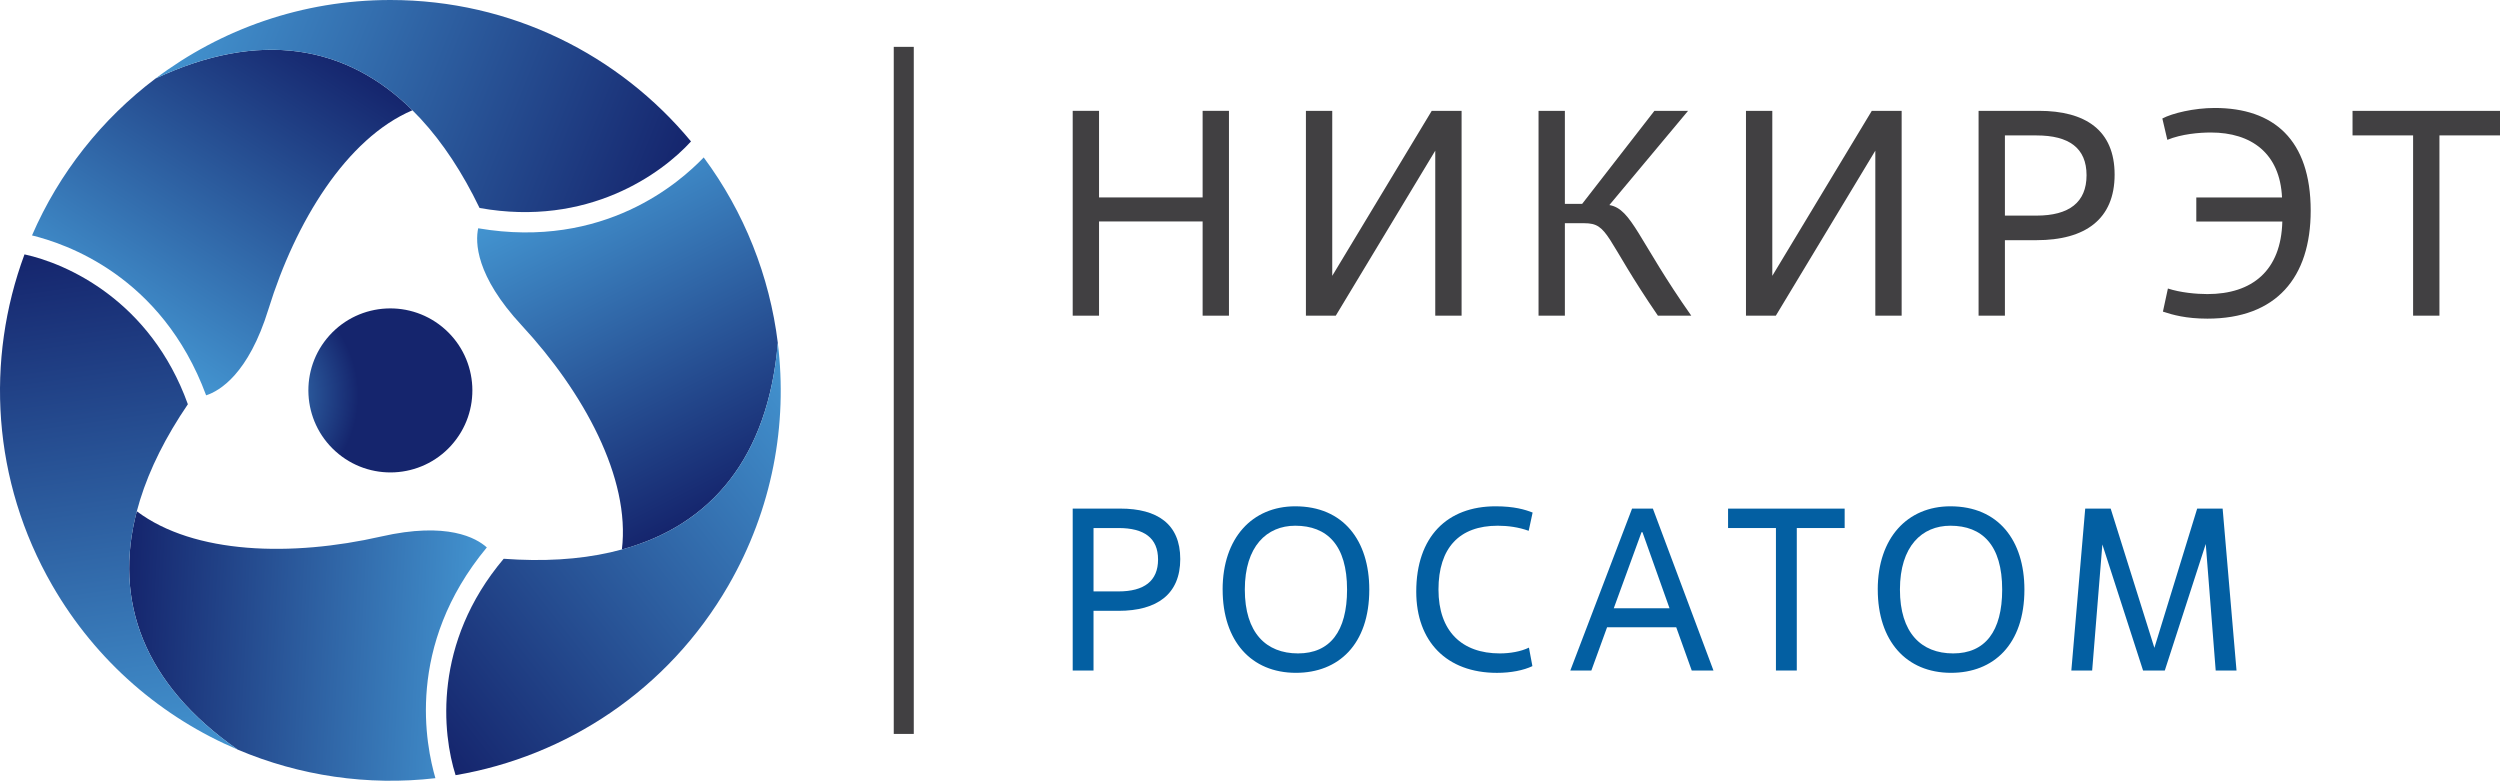 <?xml version="1.0" encoding="UTF-8"?><svg id="b" xmlns="http://www.w3.org/2000/svg" xmlns:xlink="http://www.w3.org/1999/xlink" viewBox="0 0 907.66 283.46"><defs><radialGradient id="d" cx="34203.14" cy="-14425.8" fx="34203.14" fy="-14425.8" r="296.62" gradientTransform="translate(-4697.71 2168.14) rotate(-.06) scale(.14)" gradientUnits="userSpaceOnUse"><stop offset="0" stop-color="#4394d0"/><stop offset="1" stop-color="#15256d"/></radialGradient><linearGradient id="e" x1="41.23" y1="121.71" x2="111.7" y2="13.19" gradientUnits="userSpaceOnUse"><stop offset="0" stop-color="#4394d0"/><stop offset="1" stop-color="#15256d"/></linearGradient><linearGradient id="f" x1="69.36" y1="-3.35" x2="244.41" y2="67.37" xlink:href="#e"/><linearGradient id="g" x1="-4452.89" y1="-9243.01" x2="-4382.43" y2="-9351.52" gradientTransform="translate(5952.89 -8239.05) rotate(-120)" xlink:href="#e"/><linearGradient id="h" x1="-4424.77" y1="-9368.06" x2="-4249.7" y2="-9297.33" gradientTransform="translate(5952.89 -8239.05) rotate(-120)" xlink:href="#e"/><linearGradient id="i" x1="5904.25" y1="-8452.66" x2="5974.72" y2="-8561.18" gradientTransform="translate(-4158.78 -9274.88) rotate(120)" xlink:href="#e"/><linearGradient id="j" x1="5932.38" y1="-8577.72" x2="6107.44" y2="-8506.99" gradientTransform="translate(-4158.78 -9274.88) rotate(120)" xlink:href="#e"/></defs><g id="c"><path d="M397.02,243.44h-7.56v-58.79h17.3c13.35,0,21.75,5.54,21.75,18.31s-8.4,18.81-22.42,18.81h-9.07v21.67ZM397.02,214.72h9.07c9.32,0,14.36-3.78,14.36-11.59s-5.04-11.42-14.36-11.42h-9.07v23.01Z" style="fill:#035fa2;"/><path d="M443.89,214.05c0-18.81,10.83-30.23,26.37-30.23,17.47,0,26.88,12.43,26.88,30.23,0,19.99-11.25,30.23-26.62,30.23-16.29,0-26.62-11.59-26.62-30.23ZM489.07,214.05c0-16.12-7.22-23.18-18.81-23.18-10.33,0-18.31,7.47-18.31,23.18s7.73,23.18,19.32,23.18,17.8-7.98,17.8-23.18Z" style="fill:#035fa2;"/><path d="M556.35,241.85c-3.19,1.51-7.73,2.44-12.85,2.44-18.31,0-29.31-11.42-29.31-29.48,0-19.99,11.25-30.99,28.81-30.99,6.72,0,10.67,1.18,13.44,2.27l-1.43,6.63c-3.7-1.34-7.56-1.85-11.25-1.85-13.94,0-21.5,8.06-21.5,23.18s8.48,23.18,22.26,23.18c3.7,0,7.64-.67,10.58-2.1l1.26,6.72Z" style="fill:#035fa2;"/><path d="M608.58,227.74h-25.11l-5.71,15.71h-7.64l22.42-58.79h7.56l22,58.79h-7.89l-5.63-15.71ZM585.91,220.85h20.24l-9.83-27.63h-.34l-10.08,27.63Z" style="fill:#035fa2;"/><path d="M652.34,243.44h-7.56v-51.73h-17.38v-7.05h42.33v7.05h-17.38v51.73Z" style="fill:#035fa2;"/><path d="M681.74,214.05c0-18.81,10.83-30.23,26.37-30.23,17.47,0,26.88,12.43,26.88,30.23,0,19.99-11.25,30.23-26.62,30.23-16.29,0-26.62-11.59-26.62-30.23ZM726.92,214.05c0-16.12-7.22-23.18-18.81-23.18-10.33,0-18.31,7.47-18.31,23.18s7.73,23.18,19.32,23.18,17.8-7.98,17.8-23.18Z" style="fill:#035fa2;"/><path d="M812,243.44h-7.56l-3.61-45.94-14.87,45.94h-7.89l-14.78-45.77-3.7,45.77h-7.56l5.04-58.79h9.24l15.87,50.56,15.54-50.56h9.24l5.04,58.79Z" style="fill:#035fa2;"/><path d="M446.19,114.61h-9.56v-34.21h-37.61v34.21h-9.56V40.24h9.56v31.44h37.61v-31.44h9.56v74.36Z" style="fill:#414042;"/><path d="M530.65,114.61h-9.56v-59.91l-36.12,59.91h-10.84V40.24h9.56v59.91l36.12-59.91h10.84v74.36Z" style="fill:#414042;"/><path d="M575.16,81.04h-7.01v33.57h-9.56V40.24h9.56v33.78h6.27l26.24-33.78h12.22l-28.58,34.21c8.18,1.38,10.52,12.85,29.74,40.16h-12.11c-19.44-28.36-17.74-33.57-26.77-33.57Z" style="fill:#414042;"/><path d="M690.42,114.61h-9.56v-59.91l-36.12,59.91h-10.84V40.24h9.56v59.91l36.12-59.91h10.84v74.36Z" style="fill:#414042;"/><path d="M727.91,114.61h-9.56V40.24h21.88c16.89,0,27.51,7.01,27.51,23.16s-10.62,23.8-28.36,23.8h-11.47v27.41ZM727.91,78.28h11.47c11.79,0,18.17-4.78,18.17-14.66s-6.37-14.45-18.17-14.45h-11.47v29.11Z" style="fill:#414042;"/><path d="M797.39,71.69h31.13c-.74-16.04-11.15-23.58-25.81-23.58-4.25,0-10.62.53-15.83,2.66l-1.81-7.75c3.61-1.91,11.47-3.82,19.02-3.82,21.35,0,34.84,11.47,34.84,37.29,0,24.33-12.54,39.2-37.5,39.2-7.75,0-12.64-1.38-16.15-2.55l1.81-8.39c4.57,1.49,10.3,2.02,14.34,2.02,16.25,0,26.77-8.5,27.2-26.35h-31.23v-8.71Z" style="fill:#414042;"/><path d="M885.67,114.61h-9.56V49.17h-21.99v-8.92h53.54v8.92h-21.99v65.44Z" style="fill:#414042;"/><path d="M163.85,161.7c-11.02,12.21-29.84,13.17-42.05,2.15-12.21-11.01-13.19-29.85-2.19-42.06,11.02-12.21,29.85-13.16,42.06-2.15,12.21,11.01,13.18,29.84,2.18,42.05Z" style="fill:url(#d);"/><path d="M56.48,28.5c-19.48,14.69-35.05,34.3-44.86,56.97,11.78,2.9,47.04,14.38,63.22,58.06,4.87-1.59,15.36-7.7,22.63-31.3,9.76-31.6,28.27-61.99,52.28-72.2-23.94-23.69-55.48-29.26-93.27-11.54Z" style="fill:url(#e);"/><path d="M250.88,51.35s0,0,0,0C224.9,19.98,185.65,0,141.73,0c-32,0-61.53,10.61-85.25,28.5,52.45-24.61,92.88-4.31,117.63,47.01,39.43,7.07,66.21-12.55,76.77-24.16Z" style="fill:url(#f);"/><path d="M86.31,272.16c22.46,9.53,47.23,13.21,71.77,10.37-3.37-11.65-11.07-47.93,18.67-83.78-3.81-3.42-14.34-9.45-38.42-3.95-32.24,7.35-67.82,6.51-88.66-9.18-8.54,32.58,2.4,62.69,36.64,86.55Z" style="fill:url(#g);"/><path d="M8.9,92.37s0,0-.01,0c-14.16,38.19-11.84,82.18,10.12,120.21,16,27.72,39.95,47.98,67.31,59.58-47.54-33.12-50.17-78.29-18.11-125.39-13.59-37.69-43.97-51.07-59.3-54.41Z" style="fill:url(#h);"/><path d="M282.4,124.5c-2.98-24.22-12.18-47.5-26.91-67.34-8.4,8.75-35.97,33.55-81.88,25.72-1.06,5.01-1.01,17.15,15.79,35.25,22.48,24.25,39.55,55.48,36.38,81.38,32.48-8.89,53.08-33.42,56.62-75.01Z" style="fill:url(#i);"/><path d="M165.41,281.44s0,0,0,0c40.16-6.83,77.08-30.84,99.04-68.87,16-27.72,21.58-58.59,17.94-88.08-4.92,57.73-42.71,82.6-99.52,78.38-25.84,30.62-22.24,63.62-17.46,78.57Z" style="fill:url(#j);"/><rect x="324.49" y="17.01" width="7.27" height="249.45" style="fill:#414042;"/></g></svg>